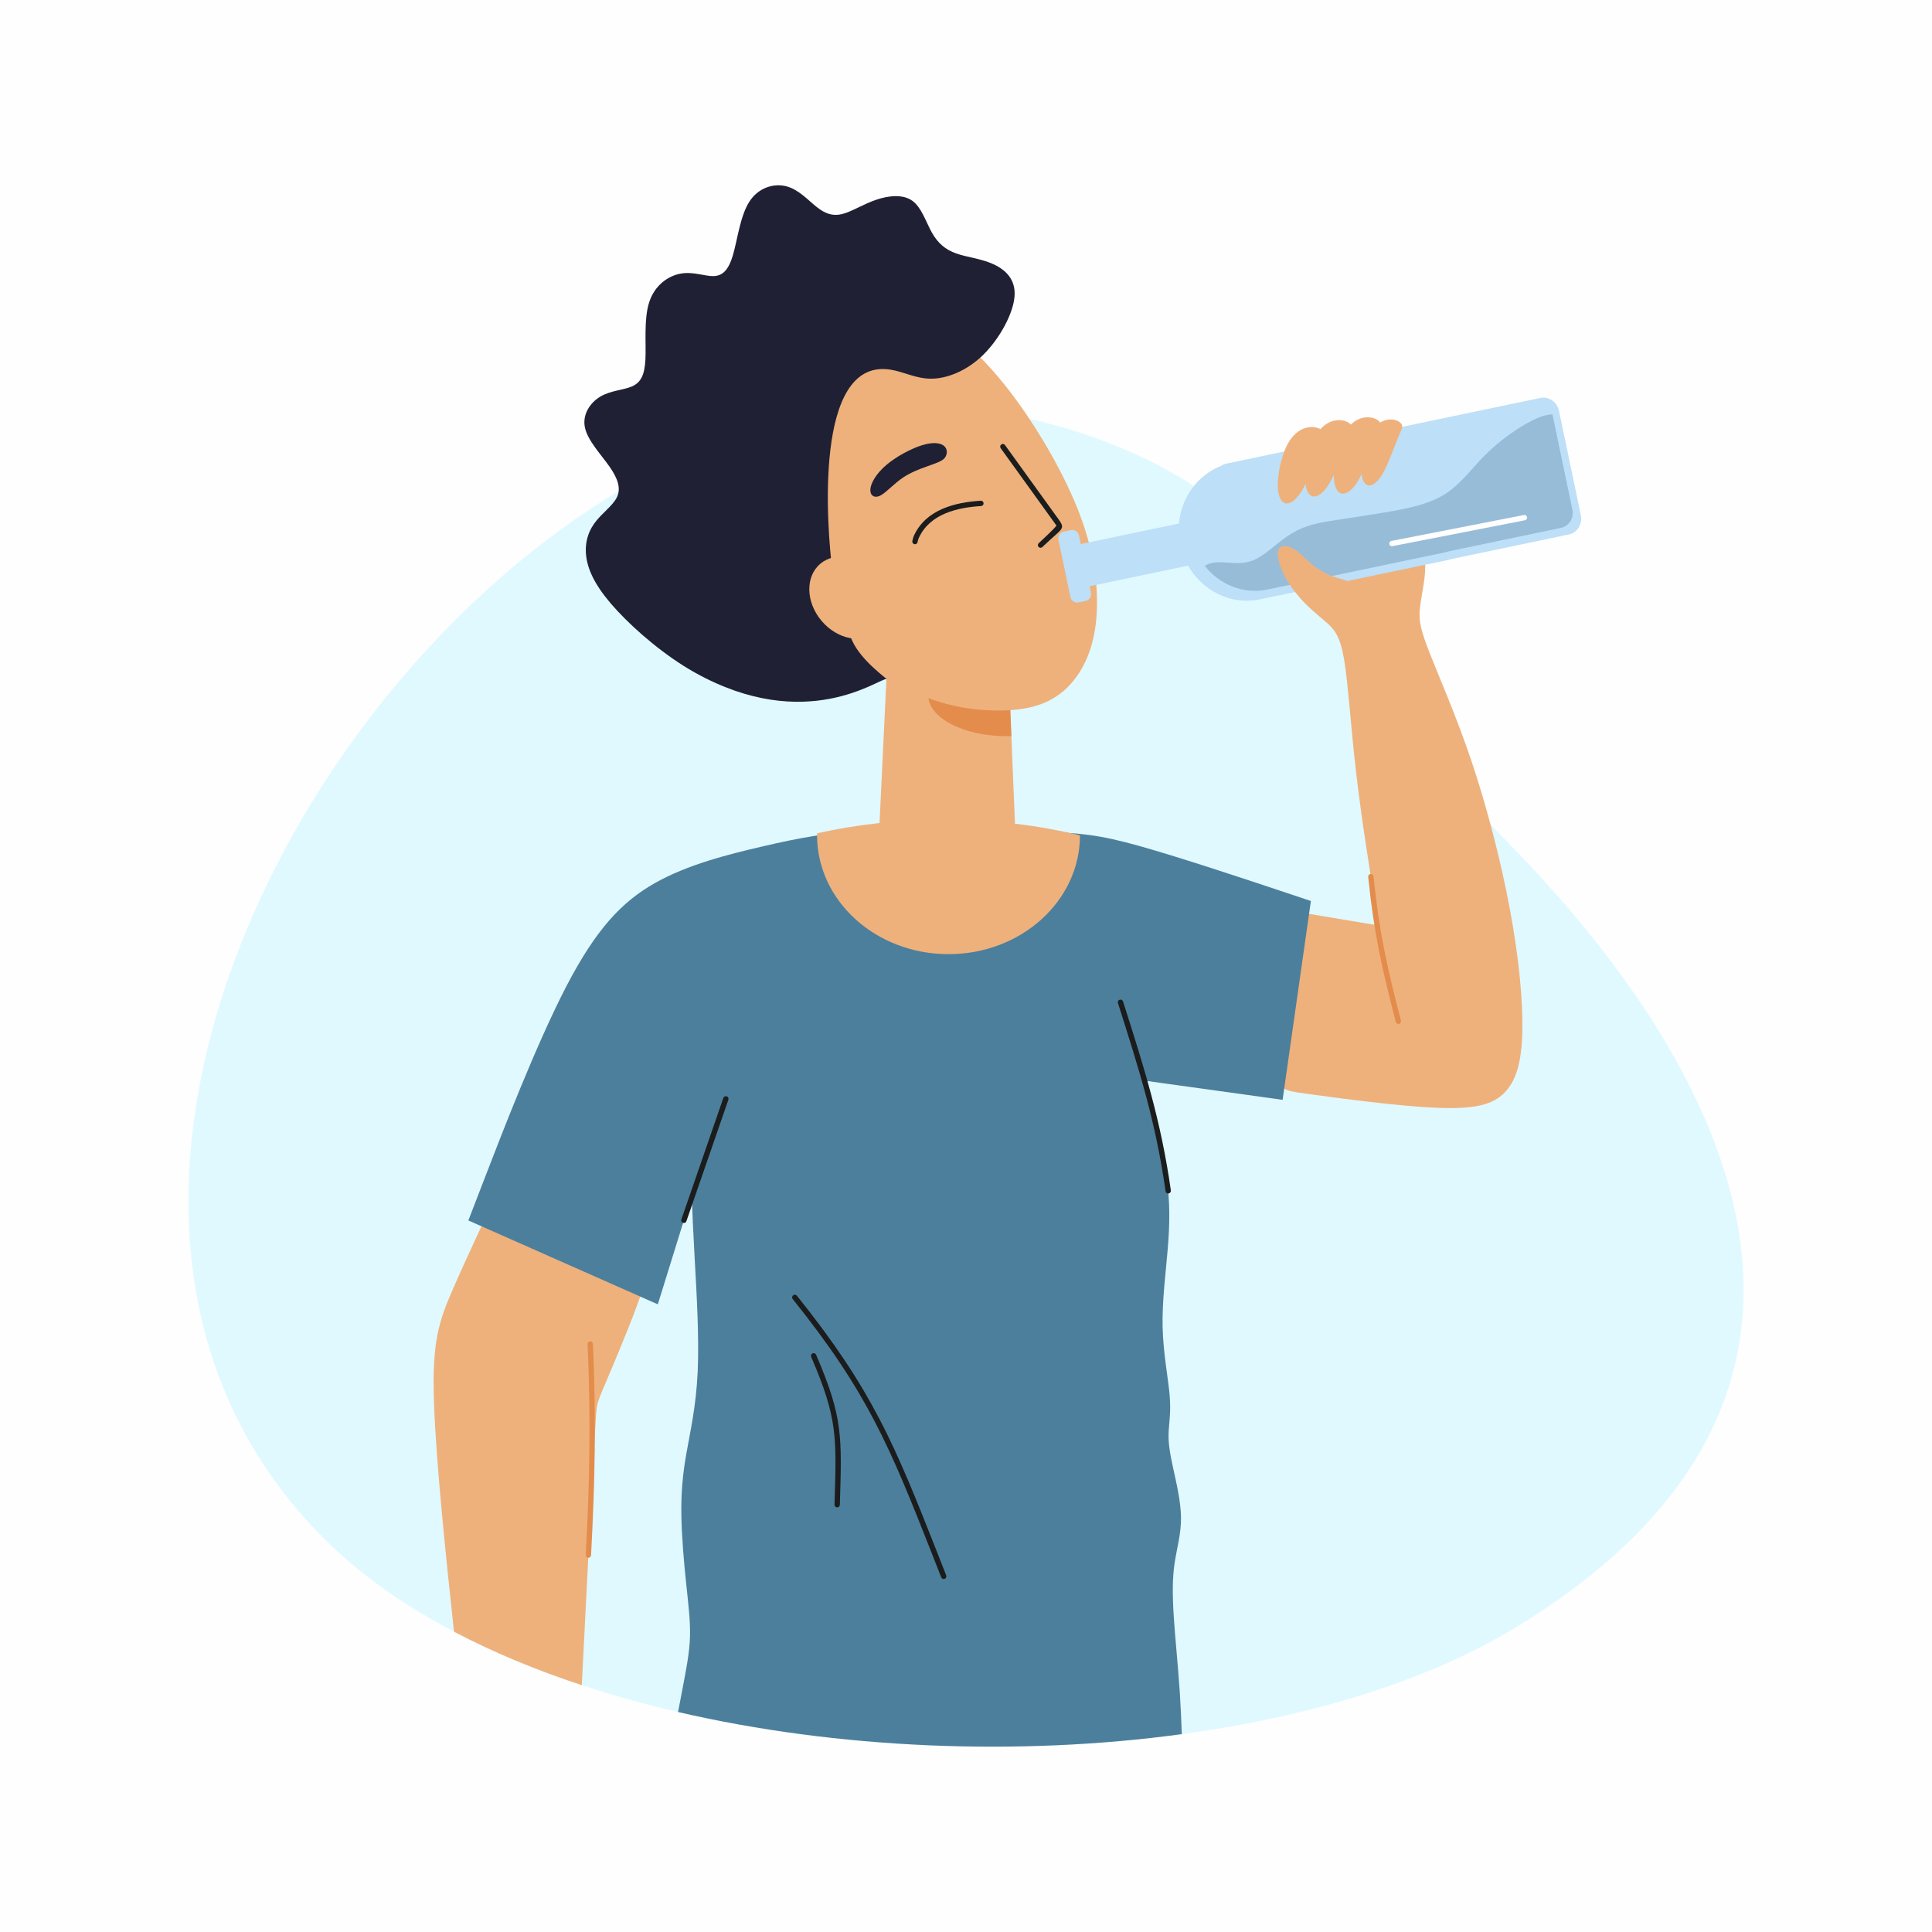 <?xml version="1.0" encoding="utf-8"?>
<!-- Generator: Adobe Illustrator 27.5.0, SVG Export Plug-In . SVG Version: 6.00 Build 0)  -->
<svg version="1.1" id="Ñëîé_1" xmlns="http://www.w3.org/2000/svg" xmlns:xlink="http://www.w3.org/1999/xlink" x="0px" y="0px"
	 viewBox="0 0 2500 2500" style="enable-background:new 0 0 2500 2500;" xml:space="preserve">
<g>
	<rect x="0" y="0" style="fill-rule:evenodd;clip-rule:evenodd;fill:#FEFEFE;" width="2500" height="2500"/>
	<path style="fill-rule:evenodd;clip-rule:evenodd;fill:#E0F9FF;" d="M1959.923,2106.725
		c-389.646,235.931-1216.411,200.613-1535.767-111.023C-30.19,1552.417,452.676,700.878,1003.18,546.472
		c108.315-30.363,210.753-28.634,307.718-9.218c96.965,19.474,188.457,56.635,259.034,109.064
		c70.578,52.371,120.356,119.895,180.506,199.979c60.149,80.084,130.727,172.67,200.21,243.363
		C2255.83,1400.316,2444.978,1813.007,1959.923,2106.725L1959.923,2106.725z"/>
	<path style="fill-rule:evenodd;clip-rule:evenodd;fill:#EEB17C;" d="M752.846,2180.586
		c-59.055-19.474-114.652-42.519-165.353-69.195l-1.959-18.091c-7.144-66.487-21.317-199.403-23.967-278.68
		c-2.65-79.277,6.28-104.858,25.177-148.126c18.898-43.326,47.762-104.282,62.224-134.99c14.404-30.708,14.404-31.112,44.881-11.984
		c30.478,19.128,91.492,57.729,121.97,77.03c30.478,19.301,30.478,19.301,27.885,29.786c-2.593,10.486-7.778,31.457-20.165,64.989
		c-12.387,33.532-32.034,79.623-41.828,102.726c-9.794,23.046-9.794,23.046-11.408,52.717c-1.671,29.672-4.897,89.014-8.354,155.04
		c-3.457,66.084-7.087,138.85-8.93,175.205L752.846,2180.586z"/>
	<path style="fill-rule:evenodd;clip-rule:evenodd;fill:#EEB17C;" d="M1685.91,1181.208c32.725,5.473,65.45,10.889,81.812,13.655
		c16.362,2.708,16.362,2.708,16.362,2.708s0,0-5.473-33.762c-5.474-33.704-16.478-101.228-23.564-162.184
		c-7.144-60.956-10.371-115.459-15.556-146.859s-12.329-39.696-23.161-49.375c-10.889-9.679-25.523-20.626-36.47-34.741
		c-11.004-14.115-18.322-31.4-22.815-45.919c-4.436-14.576-6.05-26.33-1.729-32.034c4.379-5.704,14.749-5.3,24.428,2.305
		c9.621,7.663,18.609,22.469,25.811,32.552c7.202,10.082,12.675,15.325,19.704,17.572c7.029,2.247,15.556,1.44,35.548-3.572
		c20.05-4.955,51.565-14.116,67.294-18.552c15.729-4.494,15.729-4.321,15.729-4.206c0,0.115,0,0.115,0.23,4.667
		c0.173,4.609,0.634,13.712-0.922,25.926c-1.498,12.214-4.955,27.424-5.992,40.33s0.403,23.507,12.387,54.215
		c11.984,30.651,34.568,81.467,54.791,141.616c20.223,60.207,38.083,129.69,49.721,192.316
		c11.58,62.569,16.823,118.282,15.844,157.921c-1.037,39.639-8.354,63.203-23.161,78.24c-14.865,15.037-37.219,21.548-87.344,19.474
		c-50.182-2.016-128.077-12.617-167.081-17.976c-38.947-5.3-38.947-5.3-33.531-43.441
		C1664.189,1333.886,1675.078,1257.547,1685.91,1181.208L1685.91,1181.208z"/>
	<polygon style="fill-rule:evenodd;clip-rule:evenodd;fill:#EEB17C;" points="1148.714,843.301 1304.215,843.301 1315.219,1110.343 
		1135.924,1110.343 	"/>
	<path style="fill-rule:evenodd;clip-rule:evenodd;fill:#E38C4B;" d="M1304.33,846.527l4.379,106.01
		c-1.959,0.058-3.86,0.058-5.877,0.058c-56.174,0-101.747-23.737-101.747-53.063c0-29.268,45.573-53.005,101.747-53.005
		C1303.351,846.527,1303.869,846.527,1304.33,846.527L1304.33,846.527z"/>
	<path style="fill-rule:evenodd;clip-rule:evenodd;fill:#4C7F9C;" d="M1529.256,2243.962
		c-211.272,28.75-445.07,19.301-651.848-28.635c1.786-9.506,3.63-19.012,5.301-27.712c5.473-28.692,9.506-48.972,10.14-69.944
		c0.576-20.914-2.247-42.462-5.07-69.713c-2.881-27.251-5.704-60.149-6.107-88.208c-0.403-28.058,1.613-51.219,6.51-79.047
		c4.84-27.885,12.56-60.38,14.634-106.126c2.017-45.688-1.613-104.685-3.86-144.9c-2.247-40.272-3.054-61.763-3.457-72.536
		c-0.403-10.774-0.403-10.774-0.403-10.774s0,0-7.317,23.564c-7.317,23.564-21.951,70.693-29.268,94.315
		c-7.317,23.564-7.317,23.564-7.317,23.564s0,0-40.849-18.091c-40.848-18.091-122.603-54.273-163.452-72.364
		c-40.849-18.091-40.849-18.091-40.849-18.091s0,0,21.951-56.923c21.951-56.865,65.853-170.711,104.455-245.322
		c38.659-74.553,71.96-109.928,114.652-134.126s94.718-37.219,140.176-47.762c45.458-10.486,84.29-18.552,148.069-21.317
		c63.721-2.766,152.39-0.23,207.988,1.959c55.54,2.247,78.067,4.091,131.361,19.013c53.293,14.98,137.468,43.038,179.526,57.038
		c42.058,14.058,42.058,14.058,42.058,14.058s0,0-6.107,42.865c-6.049,42.865-18.264,128.653-24.371,171.518
		c-6.107,42.923-6.107,42.923-6.107,42.923s0,0-29.268-4.091c-29.268-4.033-87.804-12.157-117.072-16.247
		s-29.268-4.091-29.268-4.091s0,0,5.07,21.548c5.128,21.548,15.268,64.643,20.165,100.018c4.84,35.375,4.436,63.03,1.786,94.948
		c-2.593,31.861-7.49,68.042-6.683,102.208c0.807,34.165,7.317,66.256,9.161,88.841c1.786,22.527-1.037,35.548-1.44,48.338
		c-0.403,12.79,1.613,25.408,5.704,44.133c4.033,18.667,10.14,43.499,10.37,65.047c0.173,21.548-5.531,39.812-8.354,59.343
		c-2.823,19.474-2.823,40.215-1.037,68.504c1.844,28.231,5.531,64.01,7.778,97.541
		C1527.874,2208.76,1528.68,2227.542,1529.256,2243.962L1529.256,2243.962z"/>
	<path style="fill-rule:evenodd;clip-rule:evenodd;fill:#EEB17C;" d="M1228.222,428.65c28.462,19.531,57.73,48.799,88.208,90.858
		c30.478,42.059,62.166,96.965,80.66,145.764c18.494,48.742,23.795,91.434,22.182,125.772c-1.613,34.396-10.198,60.38-23.564,80.718
		c-13.424,20.338-31.745,34.972-56.923,42.058c-25.235,7.144-57.326,6.741-83.944,3.054c-26.618-3.63-47.762-10.543-72.364-20.741
		c-24.601-10.14-52.659-23.564-82.907-57.326c-30.305-33.704-62.8-87.804-82.734-137.583
		c-19.935-49.779-27.252-95.294-22.988-133.723c4.263-38.429,20.107-69.713,47.186-98.175c27.021-28.462,65.219-54.1,98.175-61.993
		C1172.105,399.382,1199.76,409.177,1228.222,428.65L1228.222,428.65z"/>
	<path style="fill-rule:evenodd;clip-rule:evenodd;fill:#EEB17C;" d="M1397.493,1080.96
		c-0.115,84.923-76.224,153.715-170.078,153.715c-93.969,0-170.135-68.907-170.135-153.945c0-0.807,0-1.613,0-2.42
		c50.643-11.408,106.241-17.745,164.604-17.745C1284.569,1060.564,1344.026,1067.823,1397.493,1080.96L1397.493,1080.96z"/>
	<path style="fill-rule:evenodd;clip-rule:evenodd;fill:#BDDFF7;" d="M1878.802,723.232l151.295-31.63
		c10.889-2.305,17.86-13.482,15.498-24.889l-28.289-135.221c-2.42-11.35-13.251-18.84-24.198-16.535l-406.008,84.923
		c-2.477,0.519-4.782,1.498-6.798,2.881c-30.651,11.811-51.738,41.194-54.734,74.668l-127.097,26.56l-2.304-11.177
		c-0.98-4.782-5.704-7.836-10.486-6.856l-9.218,1.959c-4.782,0.98-7.836,5.704-6.856,10.428l15.556,74.323
		c0.979,4.782,5.704,7.835,10.428,6.856l9.276-1.959c4.782-0.979,7.836-5.704,6.856-10.428l-1.786-8.527l127.443-26.675
		c18.552,32.667,55.598,51.449,92.702,43.672l241.922-50.643C1874.308,724.5,1876.613,723.924,1878.802,723.232L1878.802,723.232z"
		/>
	<path style="fill-rule:evenodd;clip-rule:evenodd;fill:#96BCD8;" d="M1876.21,713.092l143.748-30.075
		c10.371-2.189,16.996-12.79,14.692-23.622l-25.754-123.179c-8.527,0.23-16.996,3.226-26.791,8.181
		c-18.609,9.449-41.77,25.869-60.38,44.421c-18.552,18.609-32.552,39.351-55.022,52.429c-22.469,13.021-53.351,18.321-76.8,22.181
		c-23.391,3.86-39.351,6.28-57.153,8.93c-17.803,2.65-37.507,5.473-54.618,14.173c-17.169,8.7-31.745,23.219-44.132,31.688
		c-12.329,8.469-22.47,10.889-35.836,10.371c-12.675-0.461-28.289-3.515-39.12,3.687c19.013,24.14,49.894,37.046,80.833,30.593
		l229.823-48.108C1871.889,714.302,1874.078,713.726,1876.21,713.092L1876.21,713.092z"/>
	<path style="fill-rule:evenodd;clip-rule:evenodd;fill:#1B1C1C;" d="M1300.47,575.913c21.548,29.844,43.038,59.688,64.586,89.533
		c15.268,21.26,12.848,14.173-16.19,42.404c-1.325,1.325-3.515,1.325-4.897-0.058c-1.325-1.383-1.268-3.572,0.115-4.897
		c4.955-4.84,17.4-15.901,23.046-22.7l-7.72-10.716c-21.49-29.844-42.98-59.688-64.528-89.533c-1.095-1.498-0.749-3.687,0.807-4.782
		C1297.244,574.011,1299.375,574.357,1300.47,575.913L1300.47,575.913z"/>
	<path style="fill-rule:evenodd;clip-rule:evenodd;fill:#1B1C1C;" d="M1269.416,654.844c-30.017,1.844-65.45,9.737-80.026,40.272
		c-1.21,2.42-1.44,3.803-2.074,6.395c-0.403,1.901-2.247,3.054-4.148,2.65c-1.844-0.461-2.996-2.305-2.593-4.148
		c0.807-3.226,1.037-4.782,2.535-7.893c15.902-33.128,53.236-42.174,86.133-44.19c1.901-0.058,3.457,1.44,3.514,3.341
		C1272.815,653.173,1271.317,654.786,1269.416,654.844L1269.416,654.844z"/>
	<path style="fill-rule:evenodd;clip-rule:evenodd;fill:#202035;" d="M1208.287,600.399c-9.852,3.63-25.696,8.469-38.602,16.766
		c-12.848,8.354-22.7,20.165-30.478,24.083c-7.778,3.918-13.482,0-12.963-8.009c0.576-8.008,7.317-20.107,20.396-31.342
		c13.078-11.177,32.494-21.49,46.783-25.869c14.231-4.379,23.391-2.823,27.943,0.807c4.552,3.63,4.494,9.333,2.535,13.424
		C1221.999,594.349,1218.139,596.769,1208.287,600.399L1208.287,600.399z"/>
	<path style="fill-rule:evenodd;clip-rule:evenodd;fill:#202035;" d="M1077.387,741.093
		c-7.547-57.499-25.005-277.355,74.035-262.894c18.091,2.65,33.531,11.984,53.869,11.811c20.338-0.173,45.573-9.91,66.948-30.824
		c21.317-20.972,38.774-53.12,40.56-75.475c1.844-22.355-11.984-34.972-27.828-42.059c-15.844-7.144-33.762-8.757-47.589-13.655
		c-13.77-4.84-23.564-13.021-31.285-26.618c-7.72-13.597-13.424-32.725-25.408-41.483c-11.984-8.7-30.248-7.087-46.956-1.383
		c-16.651,5.646-31.688,15.441-44.075,18.494c-12.387,3.053-22.182-0.634-33.128-9.391c-11.004-8.7-23.161-22.527-39.235-26.618
		c-16.074-4.033-36.009,1.671-47.762,20.165c-11.811,18.494-15.441,49.779-21.144,69.08c-5.704,19.301-13.424,26.618-24.774,27.021
		c-11.408,0.403-26.445-6.107-42.692-3.226c-16.247,2.823-33.762,15.037-40.849,36.989c-7.144,21.951-3.86,53.639-4.897,74.149
		c-1.037,20.568-6.28,29.902-17.284,34.799c-10.947,4.84-27.655,5.243-41.021,13.194c-13.424,7.951-23.622,23.391-19.935,40.272
		c3.63,16.823,21.144,35.145,31.918,50.585c10.774,15.441,14.807,28.058,9.506,39.235c-5.243,11.177-19.877,20.914-29.268,33.935
		c-9.333,13.021-13.367,29.268-9.737,47.762c3.687,18.494,15.037,39.235,39.639,65.623c24.601,26.445,62.396,58.536,99.788,79.508
		c144.324,80.775,238.638,7.548,248.26,8.642c1.901,0.23-31.976-22.988-43.96-48.972
		C1087.931,797.036,1081.766,774.163,1077.387,741.093L1077.387,741.093z"/>
	<path style="fill-rule:evenodd;clip-rule:evenodd;fill:#1B1C1C;" d="M1031.181,1676.634
		c97.599,121.739,126.521,192.489,181.6,332.377c3.803,9.679,7.778,19.762,11.58,29.499c0.692,1.786-0.173,3.802-1.959,4.494
		s-3.802-0.173-4.494-1.959c-3.802-9.737-7.72-19.819-11.58-29.556c-54.791-139.196-83.425-209.37-180.563-330.533
		c-1.21-1.44-0.922-3.63,0.518-4.84C1027.782,1674.906,1029.971,1675.136,1031.181,1676.634L1031.181,1676.634z"/>
	<path style="fill-rule:evenodd;clip-rule:evenodd;fill:#1B1C1C;" d="M1056.013,1753.031
		c35.145,81.582,33.301,105.837,30.766,194.16c-0.058,1.959-1.613,3.457-3.515,3.342c-1.959-0.058-3.457-1.613-3.399-3.515
		c2.535-87.286,4.494-110.677-30.19-191.222c-0.749-1.728,0.058-3.802,1.786-4.552
		C1053.247,1750.495,1055.264,1751.302,1056.013,1753.031L1056.013,1753.031z"/>
	<path style="fill-rule:evenodd;clip-rule:evenodd;fill:#EEB17C;" d="M1061.486,729.512c-19.589,16.535-18.897,49.548,1.556,73.804
		c20.453,24.256,52.89,30.536,72.479,14c19.531-16.478,18.84-49.491-1.613-73.746
		C1113.454,719.315,1081.017,713.035,1061.486,729.512L1061.486,729.512z"/>
	<path style="fill-rule:evenodd;clip-rule:evenodd;fill:#1B1C1C;" d="M942.512,1423.073
		c-18.091,52.371-36.239,104.743-54.33,157.172c-0.634,1.786-2.593,2.766-4.379,2.132c-1.844-0.634-2.765-2.593-2.132-4.379
		c18.091-52.429,36.182-104.8,54.33-157.229c0.634-1.786,2.593-2.708,4.379-2.132
		C942.167,1419.271,943.146,1421.23,942.512,1423.073L942.512,1423.073z"/>
	<path style="fill-rule:evenodd;clip-rule:evenodd;fill:#1B1C1C;" d="M1453.206,1295.861
		c27.367,86.076,48.972,153.542,61.878,244.573c0.23,1.901-1.095,3.63-2.996,3.918c-1.901,0.23-3.63-1.095-3.86-2.996
		c-12.848-90.57-34.396-157.748-61.59-243.363c-0.576-1.844,0.403-3.802,2.247-4.379
		C1450.671,1293.038,1452.629,1294.075,1453.206,1295.861L1453.206,1295.861z"/>
	<path style="fill-rule:evenodd;clip-rule:evenodd;fill:#EEB17C;" d="M1685.622,555.114c-7.72,3.399-15.786,10.774-21.893,24.486
		c-6.107,13.712-10.255,33.762-10.255,47.878c-0.058,14.115,4.033,22.239,9.737,23.737c5.704,1.498,13.021-3.687,19.243-12.79
		c6.28-9.045,11.408-22.124,16.19-34.05c4.724-11.926,9.103-22.815,12.042-29.729c2.938-6.914,4.436-9.91,3.745-12.906
		c-0.692-2.938-3.572-5.934-8.642-7.72C1700.659,552.233,1693.342,551.715,1685.622,555.114L1685.622,555.114z"/>
	<path style="fill-rule:evenodd;clip-rule:evenodd;fill:#EEB17C;" d="M1720.939,546.126c-7.72,3.399-15.786,10.774-21.893,24.486
		c-6.107,13.712-10.255,33.762-10.313,47.878c0,14.116,4.033,22.239,9.737,23.737c5.704,1.498,13.078-3.687,19.301-12.79
		c6.222-9.103,11.408-22.124,16.132-34.05c4.782-11.926,9.103-22.815,12.042-29.729c2.938-6.914,4.436-9.91,3.802-12.906
		c-0.691-2.938-3.572-5.934-8.7-7.72C1735.977,543.245,1728.602,542.727,1720.939,546.126L1720.939,546.126z"/>
	<path style="fill-rule:evenodd;clip-rule:evenodd;fill:#EEB17C;" d="M1758.1,542.439c-7.72,3.457-15.786,10.831-21.893,24.544
		c-6.107,13.712-10.255,33.762-10.255,47.82c-0.057,14.116,4.033,22.297,9.737,23.737c5.704,1.498,13.021-3.63,19.243-12.733
		c6.28-9.103,11.408-22.124,16.19-34.108c4.724-11.926,9.103-22.758,12.041-29.671c2.881-6.971,4.436-9.91,3.745-12.906
		c-0.691-2.996-3.572-5.992-8.642-7.778C1773.138,539.616,1765.821,539.039,1758.1,542.439L1758.1,542.439z"/>
	<path style="fill-rule:evenodd;clip-rule:evenodd;fill:#EEB17C;" d="M1789.385,544.974c-6.626,2.938-13.597,9.276-18.897,21.144
		c-5.301,11.869-8.873,29.211-8.873,41.367c-0.058,12.214,3.457,19.243,8.412,20.511c4.897,1.325,11.235-3.169,16.651-11.004
		c5.416-7.893,9.852-19.128,14-29.441c4.091-10.37,7.836-19.762,10.371-25.696c2.535-5.992,3.86-8.585,3.284-11.177
		c-0.634-2.535-3.111-5.128-7.49-6.683C1802.406,542.439,1796.068,541.978,1789.385,544.974L1789.385,544.974z"/>
	<path style="fill-rule:evenodd;clip-rule:evenodd;fill:#EEB17C;" d="M1680.494,771.398c-4.667-5.301-11.465-13.309-17.169-24.025
		c-5.704-10.659-10.255-23.968-9.967-31.688c0.346-7.663,5.531-9.737,11.062-8.988c5.531,0.691,11.35,4.091,16.708,8.527
		c5.358,4.494,10.14,9.91,16.651,15.153c6.453,5.185,14.577,10.14,21.432,13.251c6.856,3.111,12.445,4.379,17.688,5.934
		c5.185,1.498,10.025,3.284,11.926,6.395c1.901,3.111,0.922,7.547-6.625,12.272c-7.49,4.667-21.433,9.622-31.227,11.984
		c-9.795,2.362-15.383,2.132-19.416,0.634C1687.58,779.406,1685.103,776.756,1680.494,771.398L1680.494,771.398z"/>
	<path style="fill-rule:evenodd;clip-rule:evenodd;fill:#FEFEFE;" d="M1973.29,673.223
		c-57.153,11.177-114.307,22.354-171.518,33.531c-1.844,0.403-3.687-0.864-4.033-2.708c-0.346-1.901,0.864-3.687,2.708-4.091
		c57.153-11.177,114.365-22.354,171.518-33.531c1.844-0.346,3.688,0.864,4.033,2.766
		C1976.401,671.034,1975.134,672.878,1973.29,673.223L1973.29,673.223z"/>
	<path style="fill-rule:evenodd;clip-rule:evenodd;fill:#E38C4B;" d="M1806.151,1322.364
		c-18.321-70.52-28.289-115.056-35.721-187.65c-0.23-1.901,1.21-3.63,3.054-3.802c1.901-0.173,3.63,1.21,3.802,3.111
		c7.432,72.191,17.342,116.381,35.548,186.613c0.519,1.844-0.576,3.745-2.42,4.206
		C1808.513,1325.359,1806.669,1324.207,1806.151,1322.364L1806.151,1322.364z"/>
	<path style="fill-rule:evenodd;clip-rule:evenodd;fill:#E38C4B;" d="M767.25,1739.03c4.263,97.426,2.766,176.127-2.42,273.495
		c-0.058,1.901-1.728,3.342-3.63,3.226c-1.901-0.058-3.342-1.729-3.226-3.63c5.128-97.138,6.626-175.551,2.362-272.804
		c-0.058-1.901,1.383-3.515,3.284-3.572C765.521,1735.631,767.134,1737.129,767.25,1739.03L767.25,1739.03z"/>
</g>
</svg>
